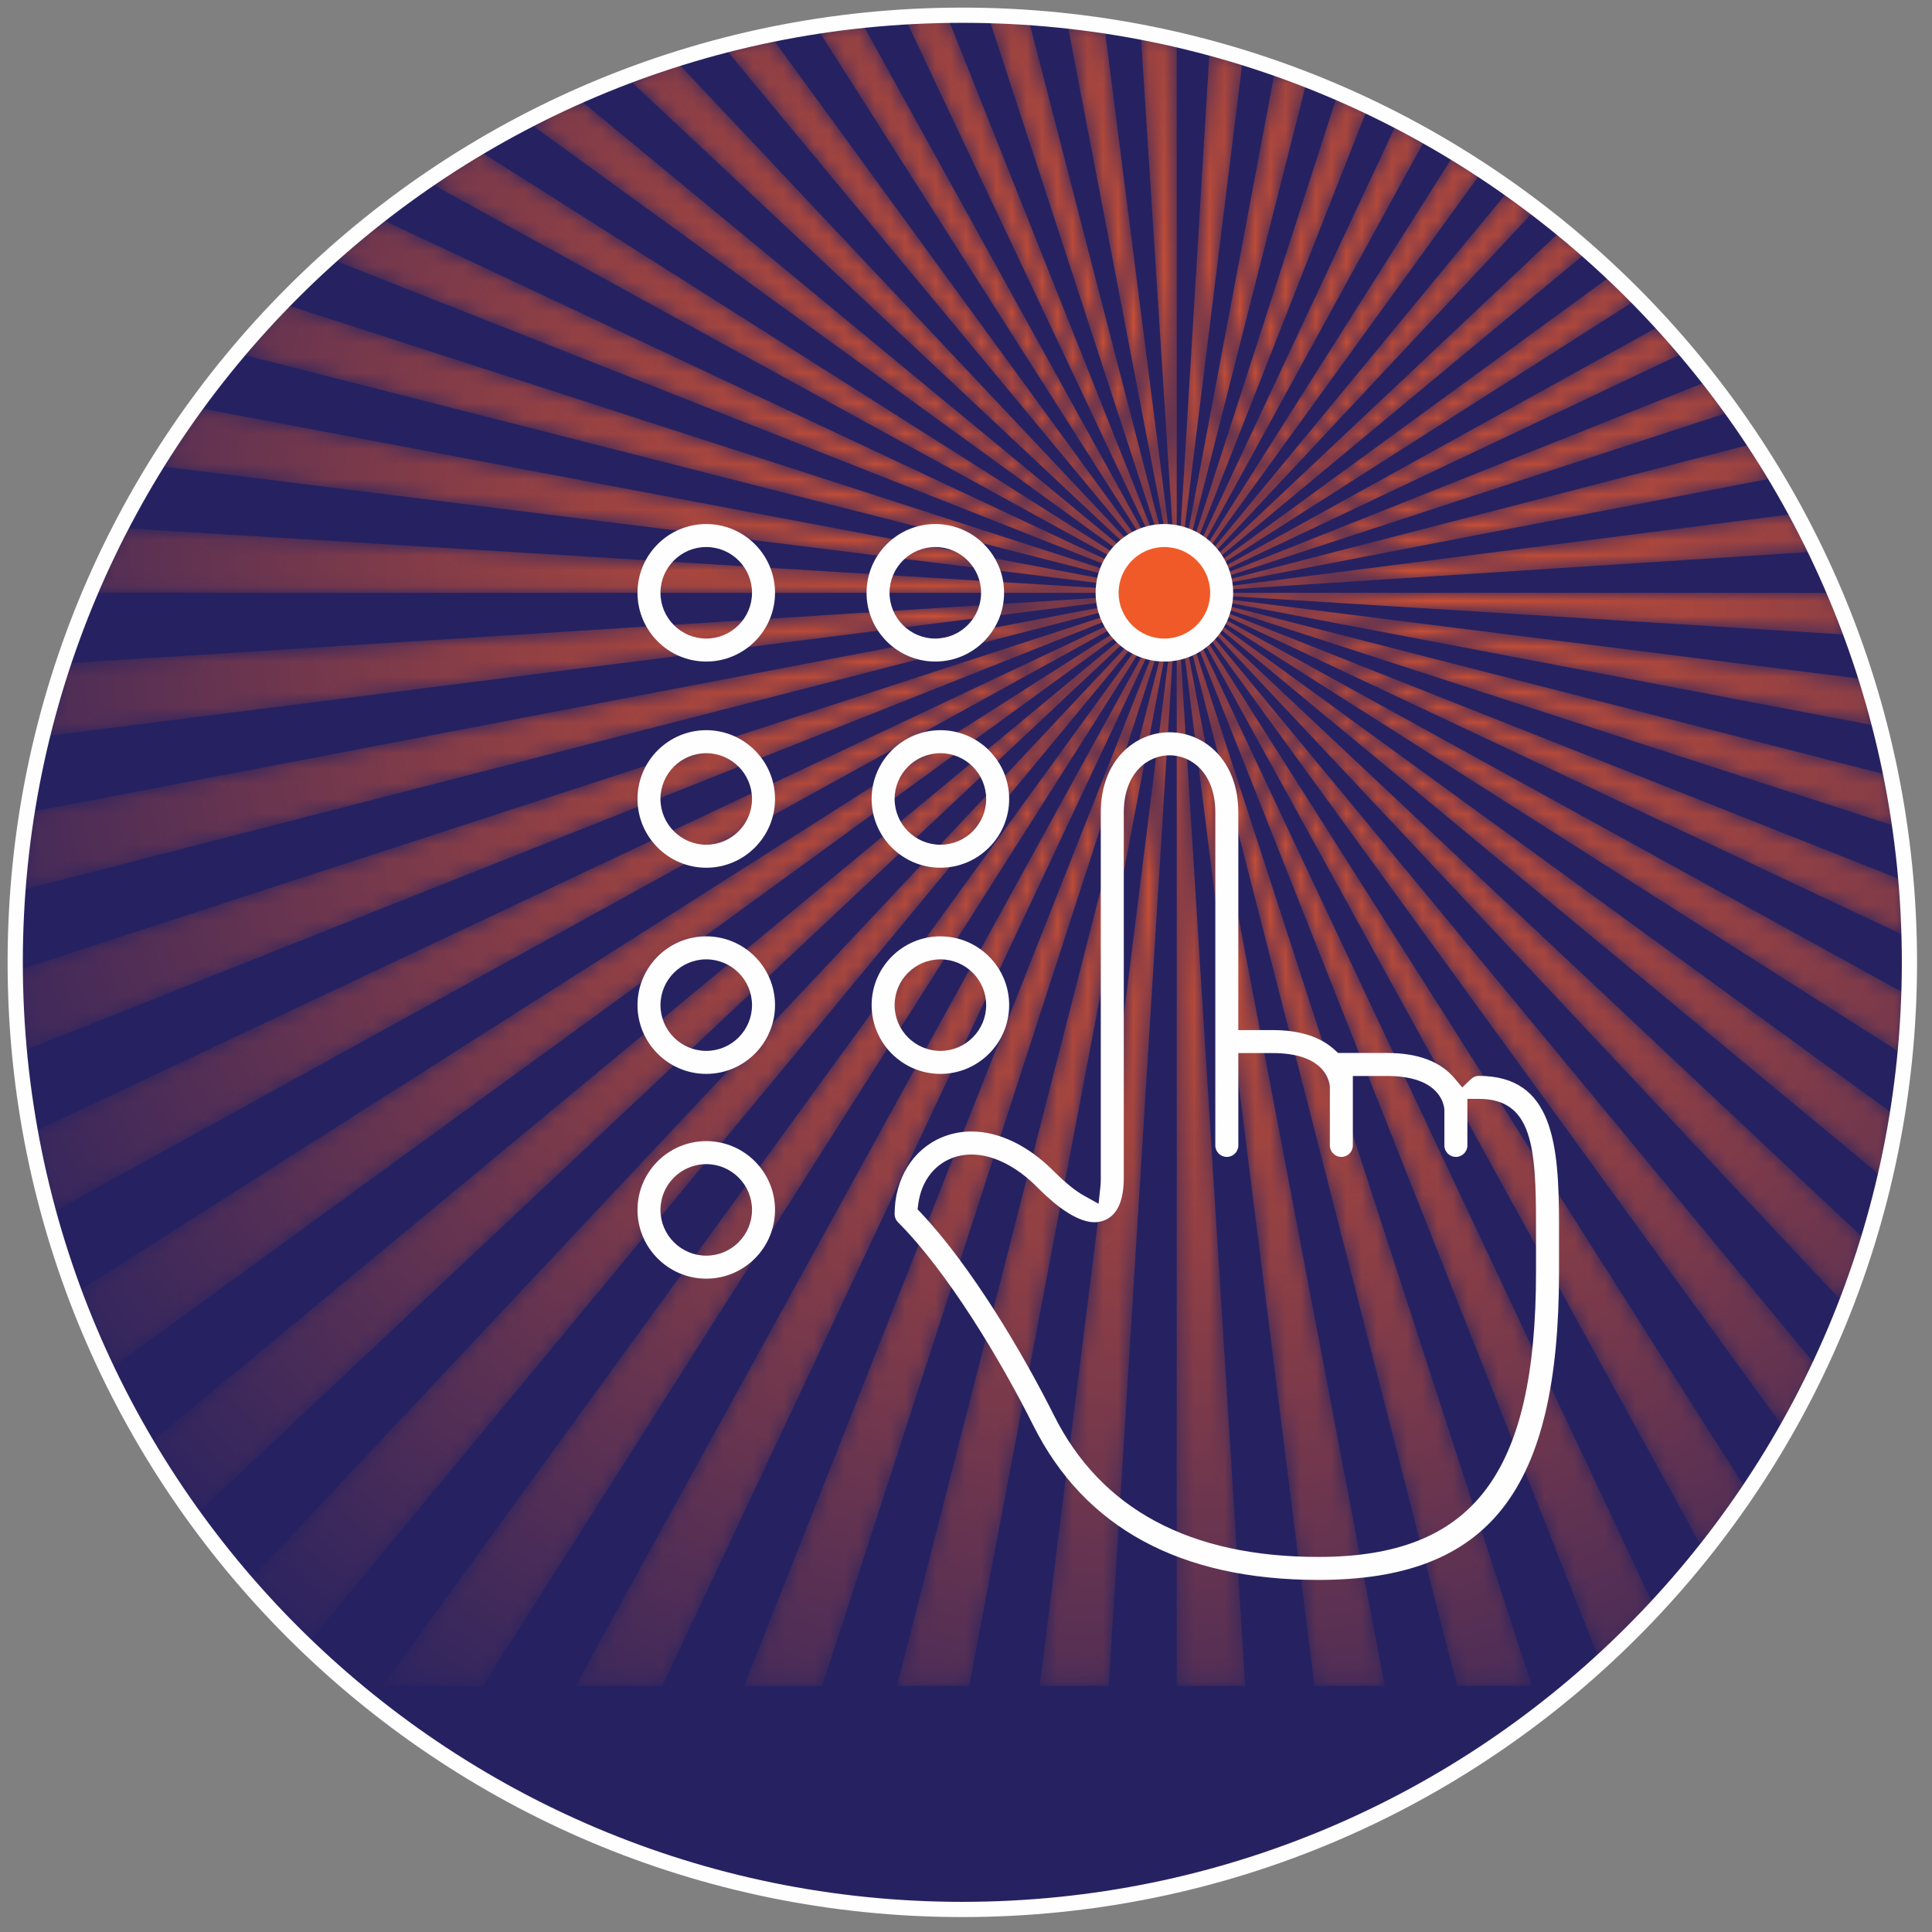 <?xml version="1.0" encoding="UTF-8"?>
<svg xmlns="http://www.w3.org/2000/svg" xmlns:xlink="http://www.w3.org/1999/xlink" width="127px" height="127px" viewBox="0 0 127 127" version="1.1">
  <rect x="0" y="0" width="127" height="127" fill="#808080" stroke="none"/>
  <title>dashboard</title>
  <defs>
    <path d="M58.45,0.106 L76.349,37.96 L61.239,0 C60.304,0.015 59.374,0.051 58.45,0.106 L58.45,0.106 Z M76.349,37.96 L66.578,0.14 C65.707,0.08 64.831,0.038 63.951,0.015 L63.951,0.015 L76.349,37.96 Z M52.631,0.731 L76.349,37.96 L55.579,0.346 C54.589,0.451 53.606,0.58 52.631,0.731 L52.631,0.731 Z M76.349,37.96 L71.593,0.687 C70.776,0.564 69.953,0.457 69.126,0.367 L69.126,0.367 L76.349,37.96 Z M76.349,37.96 L76.349,1.594 C75.562,1.412 74.772,1.245 73.975,1.093 L73.975,1.093 L76.349,37.96 Z M46.512,1.999 L76.349,37.96 L49.603,1.278 C48.563,1.493 47.533,1.733 46.512,1.999 L46.512,1.999 Z M76.349,37.96 L76.349,109.809 L80.851,109.809 L76.349,37.96 L85.404,109.809 L90.025,109.809 L76.349,37.96 L94.777,109.809 L99.697,109.809 L76.349,37.96 L104.201,108.259 C105.442,107.126 106.638,105.944 107.785,104.715 L107.785,104.715 L76.349,37.96 L111.014,100.968 C112.018,99.706 112.973,98.404 113.878,97.065 L113.878,97.065 L76.349,37.96 L116.383,93.036 C117.145,91.699 117.858,90.333 118.522,88.935 L118.522,88.935 L76.349,37.96 L120.31,84.787 C120.839,83.425 121.323,82.036 121.757,80.63 L121.757,80.63 L76.349,37.96 L122.879,76.488 C123.194,75.141 123.466,73.777 123.692,72.397 L123.692,72.397 L76.349,37.96 L124.217,68.379 C124.344,67.081 124.431,65.77 124.477,64.451 L124.477,64.451 L76.349,37.96 L124.494,60.638 C124.463,59.399 124.395,58.168 124.292,56.948 L124.292,56.948 L76.349,37.96 L123.891,53.401 C123.728,52.254 123.534,51.123 123.309,49.997 L123.309,49.997 L76.349,37.96 L122.57,46.752 C122.303,45.708 122.011,44.68 121.691,43.658 L121.691,43.658 L76.349,37.96 L120.695,40.731 C120.351,39.797 119.985,38.873 119.598,37.96 L119.598,37.96 L76.349,37.96 L118.371,35.249 C117.964,34.405 117.538,33.571 117.095,32.749 L117.095,32.749 L76.349,37.96 L115.749,30.379 C115.296,29.619 114.828,28.872 114.343,28.134 L114.343,28.134 L76.349,37.96 L112.887,26.011 C112.399,25.332 111.896,24.659 111.382,24 L111.382,24 L76.349,37.96 L109.843,22.104 C109.331,21.497 108.81,20.903 108.275,20.317 L108.275,20.317 L76.349,37.96 L106.673,18.624 C106.139,18.08 105.595,17.546 105.041,17.022 L105.041,17.022 L76.349,37.96 L103.38,15.506 C102.827,15.019 102.267,14.543 101.696,14.075 L101.696,14.075 L76.349,37.96 L99.979,12.717 C99.404,12.279 98.821,11.85 98.231,11.432 L98.231,11.432 L76.349,37.96 L96.45,10.214 C95.851,9.82 95.246,9.436 94.633,9.063 L94.633,9.063 L76.349,37.96 L92.776,7.973 C92.152,7.621 91.52,7.28 90.882,6.949 L90.882,6.949 L76.349,37.96 L88.94,5.984 C88.284,5.673 87.623,5.372 86.954,5.083 L86.954,5.083 L76.349,37.96 L84.92,4.246 C84.232,3.977 83.536,3.719 82.837,3.474 L82.837,3.474 L76.349,37.96 L80.704,2.771 C79.98,2.546 79.252,2.335 78.517,2.137 L78.517,2.137 L76.349,37.96 Z M40.144,4.033 L76.349,37.96 L43.353,2.913 C42.269,3.258 41.201,3.631 40.144,4.033 L40.144,4.033 Z M33.613,6.957 L76.349,37.96 L36.894,5.375 C35.784,5.871 34.688,6.399 33.613,6.957 L33.613,6.957 Z M27.042,10.9 L76.349,37.96 L30.32,8.795 C29.204,9.464 28.111,10.165 27.042,10.9 L27.042,10.9 Z M20.618,15.963 L76.349,37.96 L23.798,13.287 C22.708,14.144 21.648,15.036 20.618,15.963 L20.618,15.963 Z M14.584,22.204 L76.349,37.96 L17.532,18.938 C16.512,19.992 15.528,21.081 14.584,22.204 L14.584,22.204 Z M9.236,29.599 L76.349,37.96 L11.807,25.759 C10.903,27.006 10.047,28.285 9.236,29.599 L9.236,29.599 Z M4.914,37.96 L76.349,37.96 L6.915,33.699 C6.196,35.091 5.529,36.51 4.914,37.96 L4.914,37.96 Z M3.158,42.61 C2.636,44.183 2.174,45.786 1.776,47.411 L1.776,47.411 L76.349,37.96 L3.158,42.61 Z M0.77,52.41 C0.501,54.106 0.3,55.829 0.171,57.567 L0.171,57.567 L76.349,37.96 L0.77,52.41 Z M0,62.828 C0.016,64.627 0.109,66.406 0.275,68.166 L0.275,68.166 L76.349,37.96 L0,62.828 Z M1.01,73.497 C1.339,75.296 1.744,77.068 2.223,78.808 L2.223,78.808 L76.349,37.96 L1.01,73.497 Z M3.91,84.022 C4.557,85.755 5.279,87.451 6.072,89.107 L6.072,89.107 L76.349,37.96 L3.91,84.022 Z M8.688,93.997 C9.642,95.602 10.664,97.16 11.753,98.667 L11.753,98.667 L76.349,37.96 L8.688,93.997 Z M15.232,103.055 C16.466,104.476 17.762,105.839 19.118,107.142 L19.118,107.142 L76.349,37.96 L15.232,103.055 Z M24.135,109.809 L30.736,109.809 L76.349,37.96 L24.135,109.809 Z M36.829,109.809 L42.535,109.809 L76.349,37.96 L36.829,109.809 Z M47.913,109.809 L53.043,109.809 L76.349,37.96 L47.913,109.809 Z M57.958,109.809 L62.706,109.809 L76.349,37.96 L57.958,109.809 Z M67.341,109.809 L71.877,109.809 L76.349,37.96 L67.341,109.809 Z" id="path-1"></path>
    <radialGradient cx="61.309%" cy="34.568%" fx="61.309%" fy="34.568%" r="83.409%" gradientTransform="translate(0.613, 0.346), scale(0.882, 1), translate(-0.613, -0.346)" id="radialGradient-3">
      <stop stop-color="#F05A29" offset="0%"></stop>
      <stop stop-color="#262262" offset="100%"></stop>
    </radialGradient>
  </defs>
  <g id="COMMSecurity" stroke="none" stroke-width="1" fill="none" fill-rule="evenodd">
    <g id="03-Smart-Building-Platform" transform="translate(-49, -1497)">
      <g id="dashboard" transform="translate(50, 1498)">
        <path d="M124.517,62.259 C124.517,96.644 96.643,124.518 62.258,124.518 C27.874,124.518 0,96.644 0,62.259 C0,27.874 27.874,0 62.258,0 C96.643,0 124.517,27.874 124.517,62.259" id="Fill-1" fill="#262261"></path>
        <g id="Group-5" transform="translate(0.003, 0.009)">
          <mask id="mask-2" fill="white">
            <use xlink:href="#path-1"></use>
          </mask>
          <g id="Clip-4"></g>
          <path d="M58.45,0.106 L76.349,37.96 L61.239,0 C60.304,0.015 59.374,0.051 58.45,0.106 L58.45,0.106 Z M76.349,37.96 L66.578,0.14 C65.707,0.08 64.831,0.038 63.951,0.015 L63.951,0.015 L76.349,37.96 Z M52.631,0.731 L76.349,37.96 L55.579,0.346 C54.589,0.451 53.606,0.58 52.631,0.731 L52.631,0.731 Z M76.349,37.96 L71.593,0.687 C70.776,0.564 69.953,0.457 69.126,0.367 L69.126,0.367 L76.349,37.96 Z M76.349,37.96 L76.349,1.594 C75.562,1.412 74.772,1.245 73.975,1.093 L73.975,1.093 L76.349,37.96 Z M46.512,1.999 L76.349,37.96 L49.603,1.278 C48.563,1.493 47.533,1.733 46.512,1.999 L46.512,1.999 Z M76.349,37.96 L76.349,109.809 L80.851,109.809 L76.349,37.96 L85.404,109.809 L90.025,109.809 L76.349,37.96 L94.777,109.809 L99.697,109.809 L76.349,37.96 L104.201,108.259 C105.442,107.126 106.638,105.944 107.785,104.715 L107.785,104.715 L76.349,37.96 L111.014,100.968 C112.018,99.706 112.973,98.404 113.878,97.065 L113.878,97.065 L76.349,37.96 L116.383,93.036 C117.145,91.699 117.858,90.333 118.522,88.935 L118.522,88.935 L76.349,37.96 L120.31,84.787 C120.839,83.425 121.323,82.036 121.757,80.63 L121.757,80.63 L76.349,37.96 L122.879,76.488 C123.194,75.141 123.466,73.777 123.692,72.397 L123.692,72.397 L76.349,37.96 L124.217,68.379 C124.344,67.081 124.431,65.77 124.477,64.451 L124.477,64.451 L76.349,37.96 L124.494,60.638 C124.463,59.399 124.395,58.168 124.292,56.948 L124.292,56.948 L76.349,37.96 L123.891,53.401 C123.728,52.254 123.534,51.123 123.309,49.997 L123.309,49.997 L76.349,37.96 L122.57,46.752 C122.303,45.708 122.011,44.68 121.691,43.658 L121.691,43.658 L76.349,37.96 L120.695,40.731 C120.351,39.797 119.985,38.873 119.598,37.96 L119.598,37.96 L76.349,37.96 L118.371,35.249 C117.964,34.405 117.538,33.571 117.095,32.749 L117.095,32.749 L76.349,37.96 L115.749,30.379 C115.296,29.619 114.828,28.872 114.343,28.134 L114.343,28.134 L76.349,37.96 L112.887,26.011 C112.399,25.332 111.896,24.659 111.382,24 L111.382,24 L76.349,37.96 L109.843,22.104 C109.331,21.497 108.81,20.903 108.275,20.317 L108.275,20.317 L76.349,37.96 L106.673,18.624 C106.139,18.08 105.595,17.546 105.041,17.022 L105.041,17.022 L76.349,37.96 L103.38,15.506 C102.827,15.019 102.267,14.543 101.696,14.075 L101.696,14.075 L76.349,37.96 L99.979,12.717 C99.404,12.279 98.821,11.85 98.231,11.432 L98.231,11.432 L76.349,37.96 L96.45,10.214 C95.851,9.82 95.246,9.436 94.633,9.063 L94.633,9.063 L76.349,37.96 L92.776,7.973 C92.152,7.621 91.52,7.28 90.882,6.949 L90.882,6.949 L76.349,37.96 L88.94,5.984 C88.284,5.673 87.623,5.372 86.954,5.083 L86.954,5.083 L76.349,37.96 L84.92,4.246 C84.232,3.977 83.536,3.719 82.837,3.474 L82.837,3.474 L76.349,37.96 L80.704,2.771 C79.98,2.546 79.252,2.335 78.517,2.137 L78.517,2.137 L76.349,37.96 Z M40.144,4.033 L76.349,37.96 L43.353,2.913 C42.269,3.258 41.201,3.631 40.144,4.033 L40.144,4.033 Z M33.613,6.957 L76.349,37.96 L36.894,5.375 C35.784,5.871 34.688,6.399 33.613,6.957 L33.613,6.957 Z M27.042,10.9 L76.349,37.96 L30.32,8.795 C29.204,9.464 28.111,10.165 27.042,10.9 L27.042,10.9 Z M20.618,15.963 L76.349,37.96 L23.798,13.287 C22.708,14.144 21.648,15.036 20.618,15.963 L20.618,15.963 Z M14.584,22.204 L76.349,37.96 L17.532,18.938 C16.512,19.992 15.528,21.081 14.584,22.204 L14.584,22.204 Z M9.236,29.599 L76.349,37.96 L11.807,25.759 C10.903,27.006 10.047,28.285 9.236,29.599 L9.236,29.599 Z M4.914,37.96 L76.349,37.96 L6.915,33.699 C6.196,35.091 5.529,36.51 4.914,37.96 L4.914,37.96 Z M3.158,42.61 C2.636,44.183 2.174,45.786 1.776,47.411 L1.776,47.411 L76.349,37.96 L3.158,42.61 Z M0.77,52.41 C0.501,54.106 0.3,55.829 0.171,57.567 L0.171,57.567 L76.349,37.96 L0.77,52.41 Z M0,62.828 C0.016,64.627 0.109,66.406 0.275,68.166 L0.275,68.166 L76.349,37.96 L0,62.828 Z M1.01,73.497 C1.339,75.296 1.744,77.068 2.223,78.808 L2.223,78.808 L76.349,37.96 L1.01,73.497 Z M3.91,84.022 C4.557,85.755 5.279,87.451 6.072,89.107 L6.072,89.107 L76.349,37.96 L3.91,84.022 Z M8.688,93.997 C9.642,95.602 10.664,97.16 11.753,98.667 L11.753,98.667 L76.349,37.96 L8.688,93.997 Z M15.232,103.055 C16.466,104.476 17.762,105.839 19.118,107.142 L19.118,107.142 L76.349,37.96 L15.232,103.055 Z M24.135,109.809 L30.736,109.809 L76.349,37.96 L24.135,109.809 Z M36.829,109.809 L42.535,109.809 L76.349,37.96 L36.829,109.809 Z M47.913,109.809 L53.043,109.809 L76.349,37.96 L47.913,109.809 Z M57.958,109.809 L62.706,109.809 L76.349,37.96 L57.958,109.809 Z M67.341,109.809 L71.877,109.809 L76.349,37.96 L67.341,109.809 Z" id="Fill-3" fill="url(#radialGradient-3)" mask="url(#mask-2)"></path>
        </g>
        <g id="Group-38">
          <path d="M124.517,62.259 C124.517,96.644 96.643,124.518 62.258,124.518 C27.874,124.518 0,96.644 0,62.259 C0,27.874 27.874,0 62.258,0 C96.643,0 124.517,27.874 124.517,62.259 Z" id="Stroke-6" stroke="#FEFEFE"></path>
          <path d="M45.425,54.528 C43.767,54.528 42.416,53.178 42.416,51.519 C42.416,49.86 43.767,48.511 45.425,48.511 C47.084,48.511 48.434,49.86 48.434,51.519 C48.434,53.178 47.084,54.528 45.425,54.528 M45.425,46.999 C42.934,46.999 40.906,49.027 40.906,51.519 C40.906,54.012 42.934,56.04 45.425,56.04 C47.917,56.04 49.946,54.012 49.946,51.519 C49.946,49.027 47.917,46.999 45.425,46.999" id="Fill-8" fill="#FEFEFE"></path>
          <path d="M45.425,68.08 C43.767,68.08 42.416,66.73 42.416,65.071 C42.416,63.412 43.767,62.063 45.425,62.063 C47.084,62.063 48.434,63.412 48.434,65.071 C48.434,66.73 47.084,68.08 45.425,68.08 M45.425,60.551 C42.934,60.551 40.906,62.579 40.906,65.071 C40.906,67.564 42.934,69.592 45.425,69.592 C47.917,69.592 49.946,67.564 49.946,65.071 C49.946,62.579 47.917,60.551 45.425,60.551" id="Fill-10" fill="#FEFEFE"></path>
          <path d="M45.425,81.541 C43.767,81.541 42.416,80.191 42.416,78.532 C42.416,76.873 43.767,75.524 45.425,75.524 C47.084,75.524 48.434,76.873 48.434,78.532 C48.434,80.191 47.084,81.541 45.425,81.541 M45.425,74.012 C42.934,74.012 40.906,76.04 40.906,78.532 C40.906,81.025 42.934,83.053 45.425,83.053 C47.917,83.053 49.946,81.025 49.946,78.532 C49.946,76.04 47.917,74.012 45.425,74.012" id="Fill-12" fill="#FEFEFE"></path>
          <path d="M60.817,68.08 C59.158,68.08 57.808,66.73 57.808,65.071 C57.808,63.412 59.158,62.063 60.817,62.063 C62.476,62.063 63.826,63.412 63.826,65.071 C63.826,66.73 62.476,68.08 60.817,68.08 M60.817,60.551 C58.325,60.551 56.297,62.579 56.297,65.071 C56.297,67.564 58.325,69.592 60.817,69.592 C63.309,69.592 65.337,67.564 65.337,65.071 C65.337,62.579 63.309,60.551 60.817,60.551" id="Fill-14" fill="#FEFEFE"></path>
          <path d="M60.817,54.528 C59.158,54.528 57.808,53.178 57.808,51.519 C57.808,49.86 59.158,48.511 60.817,48.511 C62.476,48.511 63.826,49.86 63.826,51.519 C63.826,53.178 62.476,54.528 60.817,54.528 M60.817,46.999 C58.325,46.999 56.297,49.027 56.297,51.519 C56.297,54.012 58.325,56.04 60.817,56.04 C63.309,56.04 65.337,54.012 65.337,51.519 C65.337,49.027 63.309,46.999 60.817,46.999" id="Fill-16" fill="#FEFEFE"></path>
          <path d="M65.753,37.968 L65.753,37.968 C65.753,38.331 65.716,38.686 65.646,39.029 C65.716,38.686 65.753,38.331 65.753,37.968" id="Fill-18" fill="#652C90"></path>
          <path d="M45.425,40.976 C43.767,40.976 42.416,39.626 42.416,37.967 C42.416,36.308 43.767,34.959 45.425,34.959 C47.084,34.959 48.434,36.308 48.434,37.967 C48.434,39.626 47.084,40.976 45.425,40.976 M45.425,33.447 C42.934,33.447 40.906,35.475 40.906,37.967 C40.906,40.46 42.934,42.487 45.425,42.487 C47.917,42.487 49.946,40.46 49.946,37.967 C49.946,35.475 47.917,33.447 45.425,33.447" id="Fill-20" fill="#FEFEFE"></path>
          <path d="M60.483,40.976 C58.824,40.976 57.474,39.626 57.474,37.967 C57.474,36.308 58.824,34.959 60.483,34.959 C62.142,34.959 63.492,36.308 63.492,37.967 C63.492,39.626 62.142,40.976 60.483,40.976 M60.483,33.447 C57.991,33.447 55.963,35.475 55.963,37.967 C55.963,40.46 57.991,42.487 60.483,42.487 C62.975,42.487 65.003,40.46 65.003,37.967 C65.003,35.475 62.975,33.447 60.483,33.447" id="Fill-22" fill="#FEFEFE"></path>
          <path d="M99.97,82.624 C99.97,95.921 95.826,101.345 85.668,101.345 C77.219,101.345 71.367,98.209 68.275,92.025 C66.2,87.878 62.821,82.214 59.561,78.753 L59.316,78.494 L59.363,78.14 C59.552,76.729 60.331,75.642 61.502,75.157 C61.927,74.981 62.385,74.893 62.864,74.893 C64.266,74.893 65.799,75.654 67.181,77.037 C67.75,77.607 69.483,79.342 70.947,79.342 C71.183,79.342 71.401,79.299 71.614,79.211 C72.449,78.866 72.872,77.929 72.872,76.426 L72.872,52.41 C72.872,49.826 74.432,48.649 75.881,48.649 C77.33,48.649 78.889,49.826 78.889,52.41 L78.889,74.294 C78.889,74.711 79.228,75.05 79.645,75.05 C80.062,75.05 80.401,74.711 80.401,74.294 L80.401,68.974 L80.401,68.224 L81.151,68.224 L82.656,68.224 C86.078,68.224 86.388,70.056 86.416,70.423 L86.418,70.451 L86.418,70.479 L86.418,74.294 C86.418,74.711 86.757,75.05 87.174,75.05 C87.591,75.05 87.93,74.711 87.93,74.294 L87.93,70.479 L87.93,69.729 L88.68,69.729 L90.185,69.729 C93.606,69.729 93.917,71.562 93.945,71.929 L93.947,71.957 L93.947,71.985 L93.947,74.294 C93.947,74.711 94.286,75.05 94.703,75.05 C95.119,75.05 95.458,74.711 95.458,74.294 L95.458,71.985 L95.458,71.235 L96.208,71.235 C99.717,71.235 99.97,74.363 99.97,79.514 L99.97,82.624 Z M96.208,69.724 C95.969,69.724 95.798,69.838 95.696,69.935 L95.119,70.481 L94.607,69.873 C93.682,68.775 92.194,68.218 90.185,68.218 L87.252,68.218 L86.96,68.218 L86.744,68.02 C85.8,67.152 84.424,66.712 82.656,66.712 L81.151,66.712 L80.401,66.712 L80.401,65.962 L80.401,52.41 C80.401,48.948 78.127,47.137 75.881,47.137 C73.634,47.137 71.36,48.948 71.36,52.41 L71.36,76.503 C71.36,76.705 71.349,76.869 71.335,77.002 L71.216,78.13 L70.225,77.578 C69.678,77.274 69.013,76.732 68.249,75.968 C66.579,74.298 64.665,73.378 62.859,73.378 C62.185,73.378 61.534,73.506 60.924,73.76 C59.002,74.556 57.808,76.492 57.808,78.811 C57.808,79.013 57.887,79.202 58.03,79.345 C61.29,82.604 64.761,88.381 66.923,92.701 C70.292,99.44 76.599,102.856 85.668,102.856 C96.9,102.856 101.482,96.995 101.482,82.624 L101.482,79.514 C101.482,74.158 101.085,69.724 96.208,69.724 L96.208,69.724 Z" id="Fill-24" fill="#FEFEFE"></path>
          <path d="M64.095,89.493 C63.76,88.901 63.41,88.302 63.049,87.704 C63.41,88.302 63.76,88.901 64.095,89.493" id="Fill-26" fill="#652C90"></path>
          <path d="M65.498,92.084 C65.212,91.529 64.906,90.957 64.587,90.374 C64.906,90.957 65.212,91.529 65.498,92.084" id="Fill-28" fill="#652C90"></path>
          <path d="M68.606,91.552 C68.072,90.484 67.459,89.329 66.789,88.142 C67.459,89.329 68.072,90.484 68.606,91.552" id="Fill-30" fill="#652C90"></path>
          <path d="M101.388,73.242 C101.676,74.344 101.8,75.554 101.853,76.752 C101.8,75.554 101.676,74.344 101.388,73.242" id="Fill-32" fill="#652C90"></path>
          <path d="M78.768,37.968 C78.768,39.75 77.323,41.195 75.541,41.195 C73.759,41.195 72.314,39.75 72.314,37.968 C72.314,36.186 73.759,34.741 75.541,34.741 C77.323,34.741 78.768,36.186 78.768,37.968" id="Fill-34" fill="#F05A28"></path>
          <path d="M75.541,40.976 C73.882,40.976 72.532,39.626 72.532,37.967 C72.532,36.308 73.882,34.959 75.541,34.959 C77.2,34.959 78.55,36.308 78.55,37.967 C78.55,39.626 77.2,40.976 75.541,40.976 M75.541,33.447 C73.049,33.447 71.021,35.475 71.021,37.967 C71.021,40.46 73.049,42.487 75.541,42.487 C78.033,42.487 80.061,40.46 80.061,37.967 C80.061,35.475 78.033,33.447 75.541,33.447" id="Fill-36" fill="#FEFEFE"></path>
        </g>
      </g>
    </g>
  </g>
</svg>
